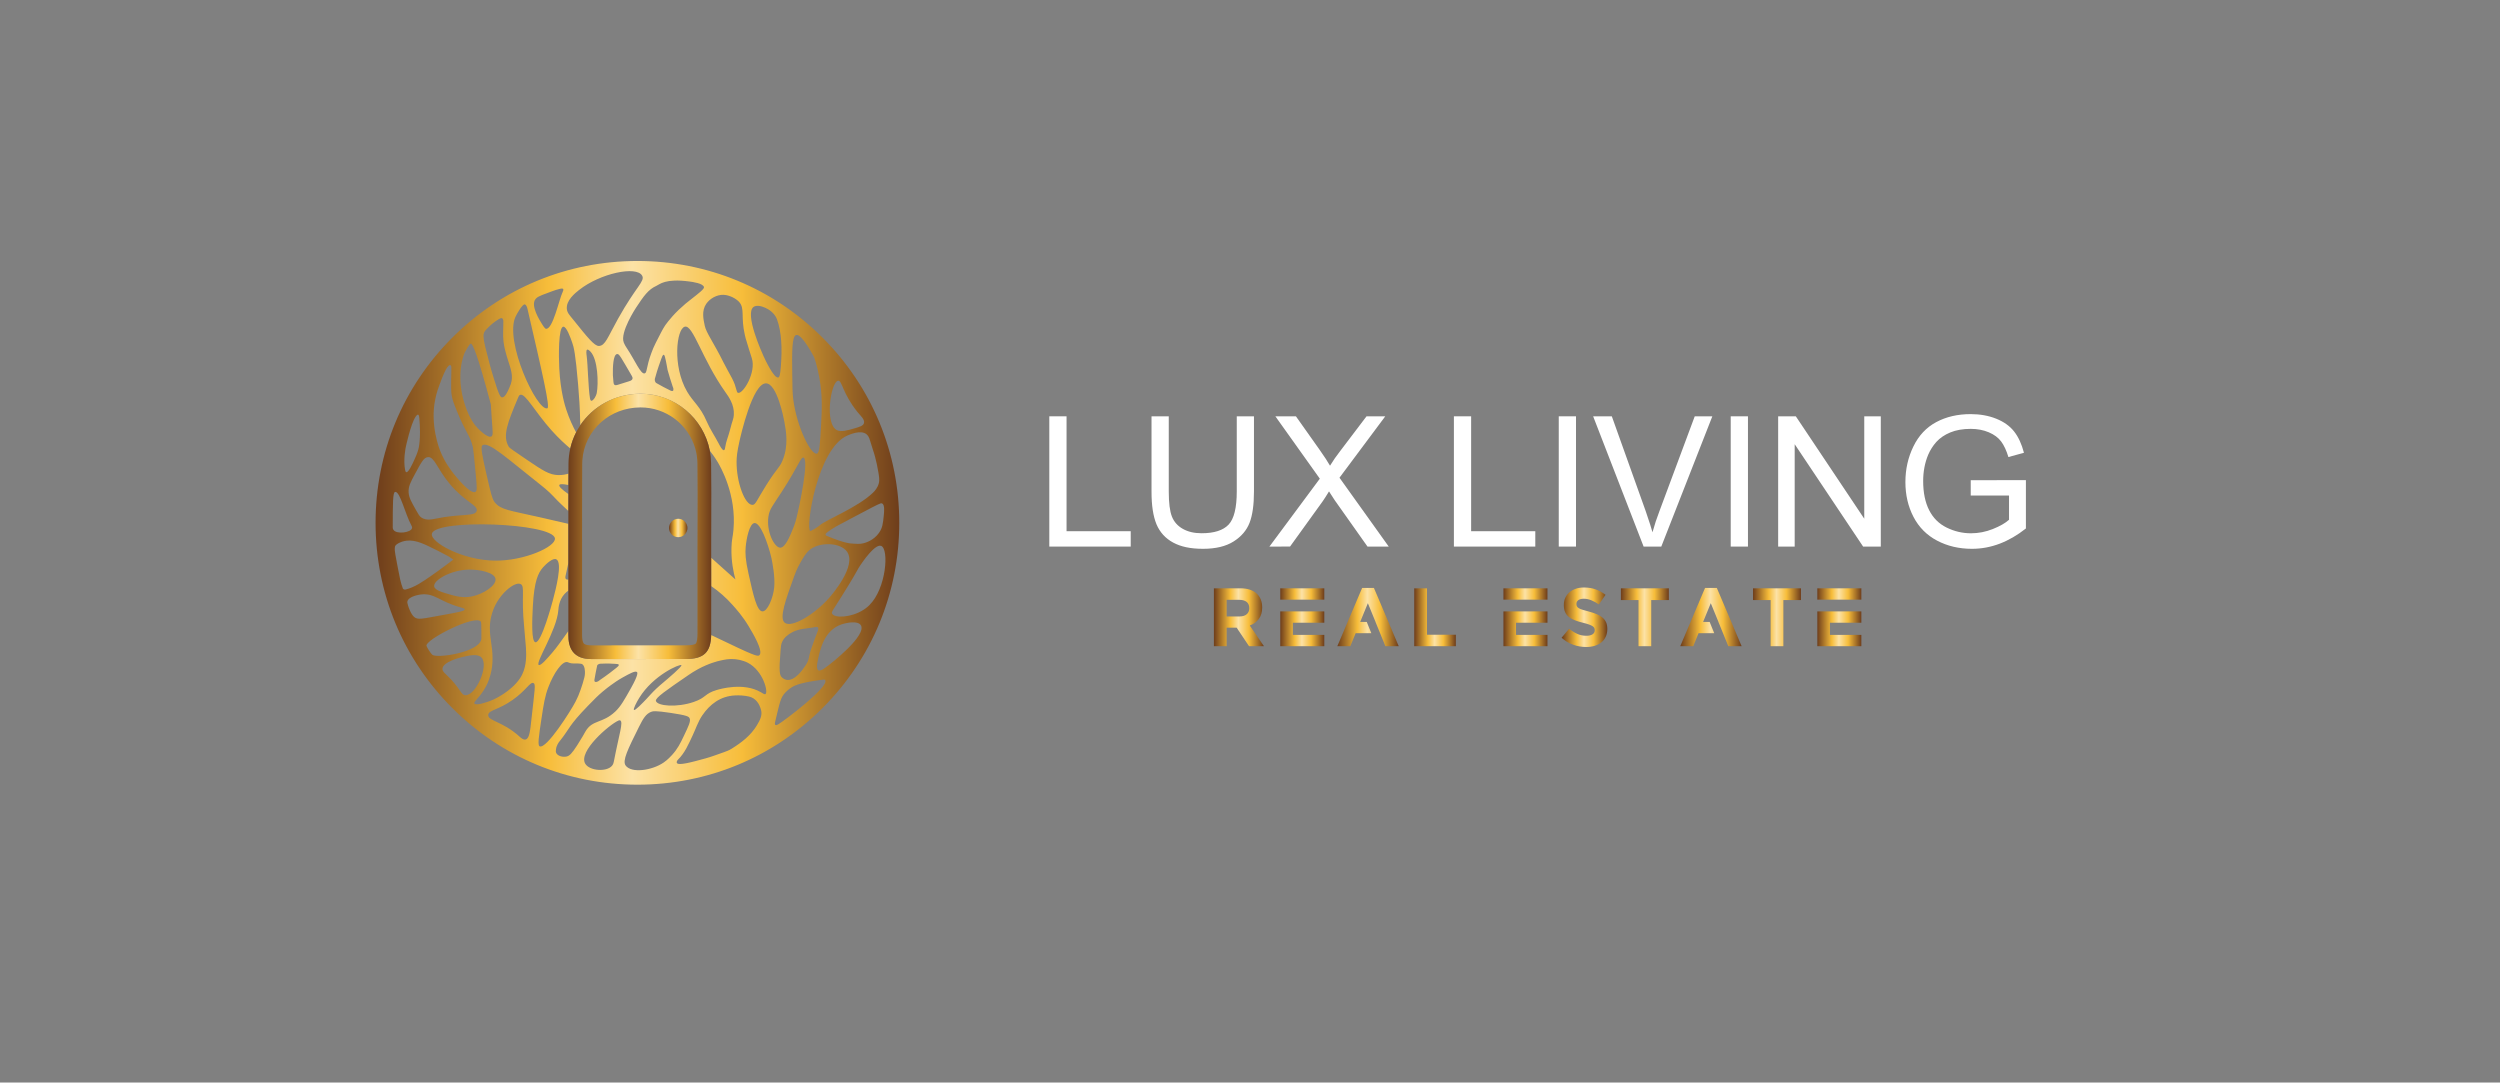 <?xml version="1.0" encoding="UTF-8"?> <svg xmlns="http://www.w3.org/2000/svg" xmlns:xlink="http://www.w3.org/1999/xlink" id="Layer_1" data-name="Layer 1" viewBox="0 0 1616.59 700"><rect x="0" y="0" width="1616.59" height="700" fill="#808080" stroke="none"/><defs><style> .cls-1 { fill: url(#linear-gradient-12); } .cls-1, .cls-2, .cls-3, .cls-4, .cls-5, .cls-6, .cls-7, .cls-8, .cls-9, .cls-10, .cls-11, .cls-12, .cls-13, .cls-14 { stroke-width: 0px; } .cls-2 { fill: url(#linear-gradient); } .cls-3 { fill: url(#linear-gradient-6); } .cls-4 { fill: url(#linear-gradient-11); } .cls-5 { fill: url(#linear-gradient-5); } .cls-6 { fill: url(#linear-gradient-13); } .cls-7 { fill: #fff; } .cls-8 { fill: url(#linear-gradient-2); } .cls-9 { fill: url(#linear-gradient-7); } .cls-10 { fill: url(#linear-gradient-3); } .cls-11 { fill: url(#linear-gradient-9); } .cls-12 { fill: url(#linear-gradient-8); } .cls-13 { fill: url(#linear-gradient-10); } .cls-14 { fill: url(#linear-gradient-4); } </style><linearGradient id="linear-gradient" x1="784.94" y1="399.14" x2="817.29" y2="399.14" gradientUnits="userSpaceOnUse"><stop offset="0" stop-color="#6e3d1b"></stop><stop offset=".33" stop-color="#f7bd3a"></stop><stop offset=".49" stop-color="#fce2a6"></stop><stop offset=".7" stop-color="#f7bd3a"></stop><stop offset="1" stop-color="#6e3d1b"></stop></linearGradient><linearGradient id="linear-gradient-2" x1="827.88" x2="856.33" xlink:href="#linear-gradient"></linearGradient><linearGradient id="linear-gradient-3" x1="972.19" x2="1000.64" xlink:href="#linear-gradient"></linearGradient><linearGradient id="linear-gradient-4" x1="1175.16" x2="1203.61" xlink:href="#linear-gradient"></linearGradient><linearGradient id="linear-gradient-5" x1="864.77" y1="399.01" x2="904.44" y2="399.01" xlink:href="#linear-gradient"></linearGradient><linearGradient id="linear-gradient-6" x1="1086.51" y1="399.01" x2="1126.18" y2="399.01" xlink:href="#linear-gradient"></linearGradient><linearGradient id="linear-gradient-7" x1="914.5" x2="941.4" xlink:href="#linear-gradient"></linearGradient><linearGradient id="linear-gradient-8" x1="1009.78" y1="399.14" x2="1039.35" y2="399.14" xlink:href="#linear-gradient"></linearGradient><linearGradient id="linear-gradient-9" x1="1048.12" x2="1079.13" xlink:href="#linear-gradient"></linearGradient><linearGradient id="linear-gradient-10" x1="1133.57" x2="1164.58" xlink:href="#linear-gradient"></linearGradient><linearGradient id="linear-gradient-11" x1="242.85" y1="338.09" x2="581.5" y2="338.09" xlink:href="#linear-gradient"></linearGradient><linearGradient id="linear-gradient-12" x1="367.52" y1="340.39" x2="459.96" y2="340.39" xlink:href="#linear-gradient"></linearGradient><linearGradient id="linear-gradient-13" x1="432.61" y1="341.41" x2="444.53" y2="341.41" gradientTransform="translate(586.16 -194.43) rotate(67.5)" xlink:href="#linear-gradient"></linearGradient></defs><g><g><path class="cls-7" d="m678.52,353.44v-84.24h11.15v74.3h41.49v9.94h-52.63Z"></path><path class="cls-7" d="m799.71,269.2h11.15v48.67c0,8.54-.95,15.27-2.84,20.17-1.9,4.9-5.34,8.94-10.34,12.1-5,3.16-11.58,4.74-19.74,4.74s-14.39-1.35-19.36-4.05c-4.98-2.7-8.56-6.64-10.75-11.81-1.07-2.6-1.88-5.64-2.41-9.11-.54-3.47-.8-7.48-.8-12.04v-48.67h11.15v48.61c0,7.39.68,12.81,2.04,16.23,1.36,3.43,3.72,6.08,7.07,7.96,3.35,1.88,7.38,2.82,12.1,2.82,8.12,0,13.94-1.86,17.47-5.57,3.52-3.72,5.29-10.86,5.29-21.43v-48.61Z"></path><path class="cls-7" d="m820.85,353.44l32.59-43.91-28.74-40.33h13.29s15.28,21.59,15.28,21.59c3.06,4.33,5.32,7.79,6.77,10.36,1.87-3.1,4.09-6.3,6.66-9.6l16.95-22.35h12.12s-29.61,39.71-29.61,39.71l31.87,44.56-13.75-.03-21.24-30.03-3.65-5.65c-1.81,2.98-3.15,5.08-4.03,6.31l-21.16,29.35-13.35.03Z"></path><path class="cls-7" d="m940.14,353.44v-84.24h11.15v74.3h41.49v9.94h-52.63Z"></path><path class="cls-7" d="m1007.95,353.44v-84.24h11.15v84.24h-11.15Z"></path><path class="cls-7" d="m1062.82,353.44l-32.64-84.24h12.08s21.87,61.2,21.87,61.2c1.07,3.03,2.05,5.95,2.93,8.79.31.96.81,2.62,1.5,5,1.3-4.75,2.82-9.35,4.54-13.79l22.78-61.19h11.38s-33,84.23-33,84.23h-11.44Z"></path><path class="cls-7" d="m1119.14,353.44v-84.24h11.15v84.24h-11.15Z"></path><path class="cls-7" d="m1149.82,353.44v-84.24h11.42s44.26,66.22,44.26,66.22v-66.22h10.69v84.24h-11.43s-44.25-66.2-44.25-66.2v66.2h-10.69Z"></path><path class="cls-7" d="m1274.34,320.4v-9.88l35.68-.06v31.26c-5.44,4.33-11.08,7.6-16.92,9.83-5.84,2.22-11.83,3.33-17.96,3.33-8.35,0-15.87-1.76-22.55-5.29-6.69-3.52-11.77-8.64-15.26-15.34-3.49-6.7-5.23-14.21-5.23-22.52s1.71-15.9,5.14-22.98c3.43-7.09,8.36-12.35,14.8-15.8s13.85-5.17,22.24-5.17c6.09,0,11.6.99,16.52,2.96,4.92,1.97,8.77,4.71,11.55,8.22,2.78,3.5,4.91,8.11,6.41,13.82l-10.06,2.76c-1.26-4.21-2.83-7.57-4.68-10.06-1.86-2.49-4.53-4.47-8.02-5.95-3.49-1.47-7.37-2.21-11.66-2.21-5.1,0-9.49.77-13.19,2.3-3.7,1.53-6.71,3.58-9.05,6.15-2.18,2.45-3.95,5.23-5.29,8.33-2.15,5.21-3.22,10.86-3.22,16.95,0,7.47,1.28,13.74,3.85,18.82,2.57,5.08,6.35,8.84,11.35,11.29,5,2.45,10.24,3.68,15.72,3.68,4.83,0,9.54-.92,14.14-2.76s8.08-3.83,10.46-5.98v-15.69h-24.77Z"></path></g><g><path class="cls-2" d="m808.15,404.49c2.39-.89,4.32-2.29,5.8-4.19s2.22-4.38,2.22-7.41v-.11c0-3.88-1.24-6.92-3.71-9.09-2.48-2.18-5.95-3.27-10.4-3.27h-17.11v37.43h8.24v-11.97h6.47l8.02,11.97h9.62l-9.14-13.37Zm-.32-11.17c0,1.6-.54,2.89-1.63,3.85-1.09.96-2.65,1.45-4.68,1.45h-8.34v-10.75h8.18c2.03,0,3.62.45,4.76,1.34,1.14.89,1.71,2.23,1.71,4.01v.11Z"></path><path class="cls-8" d="m827.88,380.43v7.33h28.45v-7.33h-28.45Zm28.45,22.24v-7.32h-28.45v22.51h28.45v-7.32h-20.32v-7.86h20.32Z"></path><path class="cls-10" d="m972.19,380.43v7.33h28.45v-7.33h-28.45Zm28.45,22.24v-7.32h-28.45v22.51h28.45v-7.32h-20.32v-7.86h20.32Z"></path><path class="cls-14" d="m1175.16,380.43v7.33h28.45v-7.33h-28.45Zm28.45,22.24v-7.32h-28.45v22.51h28.45v-7.32h-20.32v-7.86h20.32Z"></path><path class="cls-5" d="m888.41,380.16h-7.6l-16.04,37.69h8.4l3.42-8.39h10.17l-2.97-7.28h-4.25l2.13-5.21,2.84-6.93,4.98,12.14h-.03l2.97,7.28,3.42,8.39h8.61l-16.04-37.69Z"></path><path class="cls-3" d="m1110.15,380.16h-7.6l-16.04,37.69h8.4l3.42-8.39h10.17l-2.97-7.28h-4.25l2.13-5.21,2.84-6.93,4.98,12.14h-.03l2.97,7.28,3.42,8.39h8.61l-16.04-37.69Z"></path><path class="cls-9" d="m922.74,410.43v-30h-8.24v37.43h26.9v-7.43h-18.66Z"></path><path class="cls-12" d="m1038.57,402.46c-.52-1.18-1.28-2.2-2.3-3.08-1.02-.87-2.27-1.62-3.75-2.24-1.49-.62-3.18-1.19-5.07-1.69-1.61-.42-2.94-.8-3.99-1.12-1.06-.32-1.89-.66-2.49-1.01-.61-.36-1.03-.76-1.26-1.21-.24-.44-.35-.97-.35-1.58v-.11c0-.92.41-1.7,1.21-2.32.8-.62,2.01-.94,3.61-.94s3.21.33,4.81.99c1.61.66,3.25,1.56,4.92,2.7l4.28-6.21c-1.93-1.53-4.04-2.71-6.34-3.52-2.3-.82-4.82-1.23-7.57-1.23-1.93,0-3.69.26-5.29.8-1.59.54-2.97,1.3-4.12,2.3-1.15.99-2.04,2.18-2.68,3.55-.64,1.37-.95,2.91-.95,4.62v.11c0,1.86.29,3.41.88,4.65.59,1.25,1.42,2.29,2.49,3.13,1.07.84,2.38,1.54,3.91,2.11,1.54.57,3.25,1.09,5.15,1.55,1.57.39,2.85.77,3.84,1.12.98.36,1.75.72,2.31,1.07.55.36.92.74,1.12,1.15.19.41.29.88.29,1.42v.11c0,1.11-.47,1.97-1.42,2.59-.94.62-2.27.94-3.98.94-2.14,0-4.11-.41-5.91-1.23-1.8-.82-3.56-1.92-5.27-3.31l-4.87,5.82c2.24,2.04,4.74,3.54,7.48,4.52,2.74.98,5.54,1.47,8.4,1.47,2.03,0,3.88-.26,5.55-.77,1.66-.52,3.11-1.26,4.31-2.25,1.21-.98,2.15-2.19,2.82-3.64.67-1.45,1.01-3.09,1.01-4.95v-.11c0-1.64-.26-3.05-.78-4.22Z"></path><path class="cls-11" d="m1048.12,380.43v7.6h11.39v29.83h8.24v-29.83h11.38v-7.6h-31.01Z"></path><path class="cls-13" d="m1133.57,380.43v7.6h11.38v29.83h8.24v-29.83h11.39v-7.6h-31.01Z"></path></g></g><g><path class="cls-4" d="m531.91,218.35c-31.98-31.98-74.51-49.59-119.73-49.59s-87.75,17.61-119.73,49.59c-31.98,31.98-49.59,74.5-49.59,119.73s17.61,87.75,49.59,119.73,74.5,49.59,119.73,49.59,87.75-17.61,119.73-49.59c31.98-31.98,49.59-74.51,49.59-119.73s-17.61-87.75-49.59-119.73Zm38.49,107.2c1.79.82,1.33,5.33,1.06,7.97-.5,4.87-.79,7.73-2.95,10.88-3.52,5.13-8.89,6.56-10.22,6.9-2.34.59-4.45.41-8.66.07,0,0-4.4-.36-15.01-4.86-.2-.09-.67-.29-.77-.7-.15-.6.58-1.28,1.09-1.66,1.96-1.41,3.97-2.77,6.09-3.92,6.44-3.49,12.96-6.88,19.44-10.3,2.2-1.16,4.38-2.35,6.62-3.41,1.95-.92,2.65-1.28,3.32-.98Zm-65.64,94.75c.21-2.59.33-3.82,1.07-5.37,1.23-2.58,3.48-4.54,6.54-6.14,4.77-2.51,9.94-2.25,14.91-3.33,1.83-.39,2.29.65,1.6,2.39-1.46,3.66-2.8,7.38-4.1,11.1-2.51,7.18-.94,6.85-3.93,11.42-1.88,2.87-6.96,10.13-12.18,9.24-1.47-.25-2.5-1.08-2.94-1.48-1.66-1.51-2.12-3.69-.96-17.82Zm14.78-124.41c3.84,1.12-2.61,31.56-4.63,39.62-.1.41-.75,2.95-2.06,6.18-2.02,4.98-5.03,12.42-8.26,12.46-3.83.04-9.07-10.27-7.72-19.96.7-5.07,2.81-7.12,9.01-16.74,10.47-16.24,11.98-22.07,13.67-21.57Zm-12.11,106.76c-3.66-2.99.5-14.49,6.23-30.34.58-1.6,1.7-4.57,3.7-8.13,1.5-2.67,3.48-6.21,5.82-8.3,6.25-5.59,20.13-5.34,24.53.85,6.4,9.03-9.55,27.57-11.54,29.85-9.36,10.67-24.28,19.72-28.74,16.08Zm34.53-156.46c2.59-.29,2.72,8.05,12.49,20.21,1.81,2.26,4.98,4.93,4.2,7.28-.55,1.66-2.74,2.33-5.79,3.22-4.69,1.37-8.86,2.58-11.59,1.29-8.3-3.93-4.05-31.46.69-32Zm6.01,35.42c1.91-.81,8.76-3.73,12.31-.83.87.71,1.71,1.82,2.4,4.35.93,3.43,2.24,6.76,3.15,10.19.88,3.32,1.62,6.71,2.16,10.1.37,2.36.87,4.94.27,7.14-.8,2.96-2.62,4.94-3.87,6.14-9.76,9.35-29.97,17.33-34.06,20.78-.2.16-1.64,1.41-3.83,2.66-1.49.85-2.23,1.28-2.5,1.19-3.36-1.07,4.46-53.4,23.98-61.71Zm-35.67-39.47c-.17-14.33-.29-24.84,2.6-25.54,3.69-.9,11.56,14.42,11.56,14.42h0s1.81,4.82,3.28,12.77c2.17,11.79,1.78,20.83,1.18,31.55-.66,11.75-1.01,17.62-2.7,18.01-3.84.87-12.93-17.02-15.27-35.12-.5-3.87-.55-7.94-.64-16.09Zm-25.75,84.33c-4.91.03-10.4-14.59-10.25-28.16.03-2.88.38-6.37,1.88-13.04.78-3.46,8.5-37.68,17.21-37.39,7.08.24,11.37,22.43,11.76,24.52,1.18,6.35,2.97,15.91-1.29,25.75-2.06,4.76-3.16,4.1-10.3,15.45-6.36,10.11-6.89,12.86-9.01,12.87Zm-10.94,48.28c-5.24-4.69-10.48-9.39-15.72-14.08.01,6.1.01,12.22.01,18.33,5.1,3.47,9.69,7.57,13.8,12.17,2.28,2.55,6.53,7.29,10.36,13.68,2.78,4.64,9.73,16.23,7,18.82-1.12,1.06-3.53.27-27.98-11.5-1.33-.64-2.44-1.18-3.2-1.54-.3,11.25-4.84,15.49-16.41,15.5-20.19.03-40.4.05-60.6.05h-.02c-3.36,0-8.22-.4-11.58-3.79-3.34-3.4-3.74-8.33-3.74-11.74v-2.59c-.09.14-.19.28-.29.41-3.73,5.17-7.01,9.93-10.09,13.52-2.99,3.48-7.52,8.76-8.77,8.01-2.39-1.43,11.57-22.3,12.64-35.28.12-1.46.39-6.62,4.01-10.63.93-1.04,1.86-1.74,2.5-2.18-.01-2.39-.01-4.78,0-7.18h-.01c-1.41.33-2.17-.63-1.9-1.94.61-2.94,1.21-5.9,1.9-8.82,0-8.38,0-16.81.01-25.25-3.55-.83-10.15-2.36-18.49-4.25-19.97-4.54-25.12-4.74-29.15-9.67-1.62-1.98-2.83-7.22-5.21-17.62-2.76-12.11-4.11-18.19-2.74-19.22,3.86-2.92,16.68,9.11,37.76,25.67,0,0,5.08,3.92,8.4,7.58.37.41.74.81,1.13,1.2.37.4.76.79,1.15,1.18.38.4.77.78,1.17,1.16.39.38.78.77,1.18,1.15.79.76,1.6,1.52,2.39,2.26.81.75,1.61,1.51,2.41,2.26.01-3.64.02-7.29.03-10.93-4.33-3.03-6.29-4.98-5.89-5.87.33-.74,2.3-.73,5.89,0,.02-2.45.02-4.9.03-7.35-1.43.44-3.75,1-6.61.93-5.64-.14-9.61-2.65-20.48-10.04-7.35-5-11.04-7.51-11.43-8.15-4.38-7.19-.83-15.69,6.09-32.21.23-.54.52-1.22,1.19-1.48,3.31-1.26,9.36,10.75,20.39,23.06,4.72,5.27,9.06,9.15,12.01,11.62.83-3.67,2.12-7.17,3.78-10.43-2.01-3.69-4.4-8.71-6.43-14.91-.71-2.17-3.68-11.54-4.44-26.37-.43-8.37-.57-26.59,2.57-27.04,2.07-.29,4.71,7.22,5.79,10.3,1.03,2.93,2.08,6.6,3.84,27.36.62,7.36,1.2,15.28,1.35,25.29,0,.33,0,.6.01.77,8.21-12.19,22.27-20.19,38.5-20.37.17-.01.34-.01.51-.01,22.12,0,40.72,15.86,44.76,36.84,1.15,1.45,3.09,4,5.12,7.39,1.7,2.83,12.23,20.94,10.19,43.74-.45,5.08-1.15,6.08-1.29,11.59-.23,8.81,1.29,15.99,2.57,20.6Zm-34.98,55.38c.56.82-8.25,8.28-12.39,11.77-.89.75-2.21,1.85-3.95,3.5-2.79,2.64-3.85,4.02-6.25,6.55-2.44,2.57-7.31,7.7-8.09,7.12-.66-.49,1.68-4.99,3.33-7.68,9.17-14.94,26.63-22.32,27.35-21.27Zm-40.49-.26c.19.55-.76,1.32-1.54,1.94-6.68,5.36-8.92,6.61-10.58,7.84-.47.35-.92.74-1.44,1-1.42.7-2.27.37-2.25-.84.65-3.53,1.13-6.57,1.85-9.54.12-.51,1.31-1.08,2.01-1.09,2.67-.06,3.7-.28,9.58.08,1.18.07,2.19.11,2.36.61Zm-120.86-84.73c2.09-9.82,78.16-7.02,79.55,2.97.75,5.36-19.76,14.67-39,14.41-20.97-.29-41.71-11.98-40.55-17.38Zm41.12,29.16c.74,4.24-7.87,9.92-15.37,11.4-5.74,1.13-10.57-.26-14.16-1.29-5.05-1.45-9.78-2.81-10.11-5.29-.53-4.08,10.94-10.55,22.34-10.8,6.66-.15,16.56,1.75,17.3,5.98Zm24.17,17.47c.86-16.23,3.5-21.44,6.63-24.97,2.02-2.27,6.39-6.27,8.56-5.12,4.15,2.2-.39,19.44-2.35,26.84-.31,1.16-7.36,27.47-11.19,26.79-2.7-.48-2.15-14.14-1.66-23.54Zm41.31-137.62s-.58,2.88-2.58,4.62c-.41.36-.74.45-.99.38-.55-.15-.73-1.11-.8-1.54-1.14-6.6-1.34-21.42-2.18-27.78-.12-.88-.48-3.36.35-3.73.63-.28,1.67.77,2.04,1.15,5.03,5.11,5.3,20.84,4.16,26.9Zm10.43-11.65c-.09-4.93.12-12.97,2.64-13.57,1.46-.35,2.53,2.07,9.59,14.12.2.34.7,1.19.42,1.99-.22.64-.91,1.1-2.01,1.44-2.65.83-5.28,1.68-7.95,2.49-.69.21-1.21.16-1.57-.08-.56-.37-.66-1.12-.73-1.7-.14-1.16-.29-2.74-.4-4.69Zm27.11,2.58c1.08-3.76,1.39-5.27,4.21-13.11.34-.94.92-2.62,1.53-2.57.43.03.68.91.79,1.28.93,3.32,1.48,7.58,1.74,8.56.94,3.58,2.15,7.09,3.26,10.62.15.49.44.96.49,1.47.04.46.03,1.15-.26,1.37-.29.23-1.01.17-1.41-.04-3.18-1.61-6.4-3.2-9.46-5.02-.61-.36-1.09-1.82-.87-2.56Zm19.36-33.84c5.42-1.47,11.07,20.93,26.39,42.49,1.9,2.67,5.78,7.91,5.36,14.52-.19,2.95-.65,2.46-2.71,10.57-.88,3.44-2.37,6.74-2.85,10.26-.09.64-.24,1.88-.84,2.03-1.02.26-2.64-2.86-3.45-4.42-2.5-4.8-5.62-9.3-7.74-14.28-4.13-9.68-8.61-12.31-12.64-19.2-9.63-16.5-6.87-40.51-1.52-41.95Zm59.65-4.78c3,8.31,3.47,19,2.47,30.9-.44,5.21-.79,6.48-1.61,6.72-2.81.8-8.52-11.57-9.48-13.63-.92-2-12.59-27.69-6.49-32,3.12-2.21,11.84,1.23,14.67,7.01.21.42.33.75.42,1.01Zm-45.71-10.04c2.31-3.36,6.79-5.96,11.2-5.78,2.16.09,4.03.83,4.73,1.11.77.31,3.56,1.51,5.37,3.58,3.73,4.25.9,9.39,3.64,21.34.16.7.3,1.25.49,2.01.54,2.09,4.03,13.06,4.03,13.06,2.86,9.01-5.51,22.89-8.85,22.31-1.41-.24-.68-3.18-4-9.51-1.77-3.37-3.73-6.65-5.42-10.06-6.55-13.19-11.17-19.16-12.16-23.72-.97-4.47-2.14-9.83.97-14.35Zm-11-14.41c1.96.26,9.16,1.21,9.5,3.71.15,1.16-2.89,3.55-8.96,8.28-.62.48-1.66,1.29-3.05,2.45-1.29,1.08-3.13,2.73-4.32,3.88-5.79,5.58-8.91,10.29-8.91,10.29-1.48,2.23-2.99,5.24-6.03,11.24-1.21,2.38-1.88,4.09-2.75,6.4-3.38,9.01-2.67,12.83-4.36,13.2-2.61.58-6.01-8.07-11.73-16.69-.15-.22-.4-.6-.71-1.13,0,0-.59-1.03-1.04-2.12-2.69-6.51,7.89-22.51,7.89-22.51,4.99-7.55,7.87-11.79,13.27-14.22,2.09-.94,5.66-4.85,21.21-2.78Zm-71.17,5.42c13.58-10.69,37.01-15.71,40.69-9.18,2,3.57-3.9,6.88-15.58,27.84-6.75,12.11-8.24,17.38-12.33,17.62-2.89.17-7.46-5.54-16.61-16.95-2.28-2.84-3.97-4.43-4.19-7.08-.45-5.47,5.18-10.02,8.02-12.26Zm-28.33,6.04c.46-.6,1.01-1.11,1.78-1.53,1.65-.89,3.44-1.54,5.21-2.18,2.74-.99,5.58-2.24,9.07-3.04.49-.11,1.49-.33,1.86.14.39.49-.1,1.48-.24,1.78-2.47,5.17-6.41,24.52-10.85,23.97-.27-.03-.77-.17-2.44-2.84-1.77-2.82-7.62-12.15-4.39-16.3Zm-6.79,3.39c.99.34,1.46,2,1.63,2.75,9.85,42.54,14.78,63.81,12.89,64.41-6.68,2.15-27.93-43.49-20.6-59.22.94-2.01,4.58-8.46,6.07-7.95Zm-25.9,17.26s1.41-1.89,4.87-4.85c1.33-1.14,2.82-2.1,4.31-3.02.57-.35,1.46-.7,1.95-.48.46.22.81,1.17.82,1.8.05,4.42-.41,8.89.09,13.24.47,4.15,1.71,8.26,2.96,12.28,1.56,4.99,3.59,9.85,1.79,15.21-.29.85-.71,1.79-.71,1.79-2.47,6.18-4.1,6.94-4.98,6.86-1.02-.09-2.03-1.38-5.55-13.03-1.79-5.94-1.58-5.15-2.6-9.05-4.15-15.72-4.63-18.33-2.94-20.76Zm-12.97,13.81c.06-.12.14-.26.14-.26.18-.35,2.78-5.3,3.69-5.48,1.2-.24,4.35,6.75,12.99,39.22.11,1.92.29,5.14.59,9.14.63,8.58,1.02,10.93-.2,11.65-2.38,1.41-8.36-4.76-8.87-5.3-1.54-1.61-5.32-5.91-8.37-15.45-6.07-19-.71-32.06.03-33.52Zm-19.17,30.54c1.01-4.93,1.64-6.52,4.51-14.15.75-1.99,1.71-3.89,2.67-5.78.4-.77,1-1.45,1.62-2.07.22-.23.76-.48,1.14-.31.5.22.54,1.14.55,1.52.09,2.93-.45,12.82.07,17.04.43,3.51,1.45,6.01,3.46,11.02,5.89,14.62,8.25,14.85,10.41,23.54.24.96.76,6.39,1.8,17.25.85,8.87.94,10.94-.21,11.56-3.38,1.84-13.44-10.99-14.1-11.84-2.11-2.71-5.75-7.46-8.68-14.76-.59-1.46-6.56-16.82-3.22-33.01Zm26.86,71.86c-1.02,3.9-10.23,1.58-27.04,5.15-1.71.36-5.71,1.26-8.79-.87-1.16-.8-1.72-1.84-3.22-4.46-3.13-5.49-4.69-8.23-4.95-11.49-.32-4.04,1.28-6.98,4.09-12.14,3.85-7.07,5.59-10.71,8.37-10.94,4.25-.36,5.81,7.39,14.16,17.38,9.91,11.85,18.35,13.67,17.38,17.38Zm-45.88-41.11s3.2-15.17,6.43-19.82c.25-.37.98-1.41,1.55-1.26.58.15.72,1.46.78,2.09,1.28,13.8-.58,20.28-.58,20.28-.85,2.96-1.76,4.94-2.72,7.05-1.12,2.46-3.71,8.13-5.1,7.77-.48-.12-.66-.93-.74-1.31-1.35-6.63.38-14.8.38-14.8Zm-8.4,51.74c.02-15.06.03-22.58,1.5-22.86,3.23-.61,6.32,13.86,10.68,21.92.12.21.46.85.28,1.54-.76,2.84-9.94,4.13-12.01,1.03-.45-.67-.46-1.4-.46-1.63Zm6.59,39.71c-.7-1.92-1.35-3.88-1.77-5.87-1.11-5.36-2.15-10.72-3.11-16.1-.3-1.72-.58-3.56-.27-5.24.17-.91,1.5-1.8,2.5-2.31,6.59-3.32,12.74-.97,18.74,1.81,4.51,2.1,8.91,4.44,13.32,6.74,1.06.56,1.98,1.37,3.13,2.19-2.02,1.51-3.69,2.78-5.38,4.02-2.94,2.15-5.84,4.35-8.86,6.4-5.25,3.59-10.4,7.42-16.74,8.93-.46.11-1.42-.23-1.54-.58Zm3.28,10.81c-.53-1.65-.49-2.18-.41-2.55.8-3.5,8.3-4.47,8.78-4.53,8.88-1.07,11.98,4.65,25.75,8.37.98.26,2.55.66,2.57,1.29.03,1.04-4.25,1.86-15.45,3.86-11.92,2.13-14.92,3.11-17.31.98-2.17-1.93-3.52-6.14-3.93-7.41Zm15.68,31.86c-.4-.4-.8-.87-.8-.87-.89-1.14-1.55-2.18-2.05-3.08-.07-.12-.76-1.38-.86-1.73-1.2-3.91,31.7-20.66,35.13-15.66.27.39.29,2.4.34,6.43.03,2.67.05,4.01-.01,4.61-.87,8.82-29.14,12.92-31.75,10.3Zm21.48,26.22c-3.15-.1-3.04-4.43-12.31-13.22-1.45-1.37-2.6-2.36-2.58-3.81.07-4.56,11.72-7.39,12.49-7.58,4.82-1.14,10.2-2.4,12.69.18,5.08,5.25-3.6,24.63-10.3,24.43Zm5.79,5.36c-.75-1.33,3.69-4.03,7.35-10.87,1.81-3.38,2.59-6.2,3.06-7.93,1.9-7.04,1.44-14.12.32-21.26-1.5-9.61-.61-14.58,1.14-19.72,3.66-10.76,14.09-19.39,18.01-17.47,2.94,1.44.27,7.85,2.26,27.58.31,3.04.39,5.18.81,9.44.55,5.51.91,10.98-.34,16.48-.41,1.81-1.01,3.5-1.79,5.08-.71,1.44-1.82,3.3-3.95,5.64-6.91,7.61-16.2,11.16-16.76,11.37-1.5.56-9.17,3.31-10.11,1.66Zm36.88,9.94c-.83,7.65-1.31,12.65-3.76,13.31-1.55.41-3.13-1.1-4.39-2.23-10.88-9.67-20.01-9.69-19.81-13.62.16-3.21,6.22-3.01,15.73-9.69,8.96-6.29,11.33-11.91,13.52-10.94,1.57.69.82,3.79-1.29,23.17Zm5.26,17.72c-1.37-.67-.54-6.36,1.18-17.72,1.47-9.74,2.26-14.74,4.51-20.6,3.43-8.93,8.73-16.78,12.23-16.15.71.13,1.11.56,2.62.8,1.79.28,2.8-.09,5.47.21.73.08,1.1.13,1.33.24,2.02,1,1.99,4.77,1.98,5.94-.02,1.78-.51,3.4-1.44,6.58-.77,2.62-1.75,5.18-2.74,7.74,0,0-.92,2.15-2.02,4.29-2.94,5.69-18.78,30.79-23.12,28.67Zm17.37,6.62c-2.46.55-5.75-.35-6.64-2.35-.34-.76-.25-1.51-.14-2.36.36-2.7,1.88-4.58,2.23-5.02,7.11-8.84,5.37-9.63,18.67-23.31,4.04-4.16,6.13-6.29,9.38-9.03,1.87-1.57,3.6-2.91,5.22-4.08,1.84-1.33,4.39-3.19,7.68-5.01,4.5-2.5,8.11-4.5,9.21-3.45.28.26,1.13,1.42-3.86,10.3-4.47,7.94-6.7,11.92-10.15,15.18-8.5,8.03-14.87,5.03-19.46,13.15-.45.8-2.27,4.14-5.13,8.58-3.61,5.6-5.04,6.96-7,7.4Zm30.68,3.01c-.13.69-.33,1.88-1.24,2.97-3.49,4.11-14.52,3.35-17.3-1.35-4.74-8.01,15.69-25.35,21.4-27.86.28-.12.74-.31,1.18-.12,2.21.9-.71,9.02-4.04,26.37Zm7.58,2.8c-2.26-3.1,1.37-10.4,8.63-25,2.77-5.56,4.48-8.29,7.72-9.66,1.31-.55,2.83-.86,12.87.64,10.46,1.57,11.53,2.31,12.1,3.36,1,1.85-.6,5.09-3.71,11.61-2.2,4.63-4,8.32-7.68,12.32-.78.85-2.76,3-5.22,4.71-7.59,5.27-20.94,7.19-24.72,2.01Zm84.9-26.02c-4.06,6.73-10.06,11.25-16.55,15.27-1.42.88-3.04,1.53-4.62,2.07-4.31,1.48-7.9,2.92-11.88,4.01-9.17,2.53-17.82,4.91-18.75,2.97-.31-.64.25-1.62.72-2.07,4.51-4.38,6.84-10.07,9.46-15.58,2.05-4.34,3.55-9.05,6.21-12.97,5.02-7.4,11.86-12.55,21.25-13.01,2.96-.15,6.04.05,8.93.7,4.5,1,6.81,4.66,7.9,8.7.96,3.54-.79,6.77-2.68,9.9Zm5.55-20.18c-.6.41-1.65-.42-3.07-1.24-11.22-6.52-26.52-1.98-28.54-1.38-7.99,2.37-6.62,4.93-14.81,7.72-10.88,3.72-23.53,2.69-24.46-.67-.54-1.93,6.68-6.87,21.1-16.75,1.35-.93,3.32-2.26,6.09-3.77,7.21-3.91,12.97-5.24,14.27-5.53,3.15-.69,5.78-1.27,9.38-.96,1.15.1,4.95.45,8.55,2.3,9.86,5.07,13.44,18.94,11.47,20.27Zm5.6-68.72c-.69,6.57-4.29,15.35-7.59,15.25-3.61-.11-5.97-10.76-9.01-24.46-2.04-9.17-2.15-13.33-1.83-17.03.49-5.81,2.49-15.27,5.66-15.63,3.85-.43,8.67,12.78,11.02,22.67.6,3,2.48,12.39,1.76,19.2Zm2.69,88.25c-.37.21-1.43.81-1.94.43-.52-.39-.23-1.58-.11-2.05,3.16-12.95,3.37-15.62,6.83-19.16.52-.53,1.95-1.94,4.13-3.29,1.15-.71,4.14-2.43,14.85-4.07,4.1-.63,6.16-.94,6.47-.55,3.38,4.11-26.9,26.8-30.23,28.7Zm29.76-36.17c-1.21.82-2.93,1.83-3.95,1.21-.45-.27-1.35-1.23-.38-5.96,1.44-7.02,4.04-19.61,15.09-23.55,3.4-1.21,10.72-2.71,12.78.35,4.22,6.27-18.43,24.48-23.54,27.95Zm29.12-40.86c-.48.47-1.77,1.7-3.71,2.95-7.96,5.15-18.94,5.63-20.44,2.48-.5-1.05.37-1.84,6.28-11.24,0,0,1.54-2.45,4.73-7.66,5.27-8.6,5.26-9.34,7.29-12.35,1.17-1.74,9.4-13.95,13.4-12.52,5.27,1.88,3.4,27.53-7.56,38.33Z"></path><path class="cls-1" d="m459.82,299.32c-.04-2.69-.32-5.33-.82-7.88-4.05-20.99-22.65-36.84-44.76-36.84-.17,0-.34,0-.51.01-16.23.18-30.3,8.17-38.5,20.37-.98,1.47-1.89,3.01-2.7,4.6-1.66,3.26-2.95,6.75-3.78,10.43-.73,3.21-1.12,6.56-1.14,10.01,0,2.09-.02,4.18-.02,6.26-.01,2.44-.02,4.89-.03,7.35,0,1.95,0,3.91,0,5.86-.01,3.64-.02,7.29-.03,10.93,0,2.77,0,5.54,0,8.31-.01,8.44-.01,16.86-.01,25.25,0,3.59,0,7.18.01,10.76-.01,2.4-.01,4.79,0,7.18v26.16s0,2.59,0,2.59c0,3.42.4,8.34,3.74,11.74,3.35,3.4,8.21,3.79,11.58,3.79h.02c20.2,0,40.41-.02,60.6-.05,11.57-.01,16.12-4.24,16.41-15.5,0-.38.01-.77.01-1.18.01-10.15.01-20.31.01-30.46,0-6.11,0-12.23-.01-18.33v-9.58c.01-4.66.03-9.32.04-13.99.04-12.38.09-25.18-.1-37.78Zm-8.76,37.76c-.03,5.78-.04,11.56-.04,17.34v7.74c.01,3.81.01,7.62,0,11.44.01,6.22.01,12.45.01,18.67,0,5.73,0,11.46-.01,17.19,0,3.67-.38,5.91-1.13,6.69-.73.75-2.9,1.12-6.44,1.13-20.19.03-40.39.05-60.59.05h0c-2.71,0-4.53-.4-5.28-1.16-.77-.78-1.19-2.68-1.19-5.51v-22.3s0-4.46,0-4.46c0-1.54,0-3.09,0-4.65,0-2.27,0-4.56,0-6.84v-16.83c0-9.13,0-18.29.01-27.45.02-4.39.03-8.77.03-13.15,0-3.32.02-6.65.03-9.96,0-1.66.02-3.32.02-4.98,0-.76.03-1.53.08-2.28.65-9.94,5.24-18.73,12.31-24.92,6.57-5.77,15.29-9.28,24.97-9.38.14-.01.27-.01.4-.01,8.24,0,15.88,2.74,22.03,7.33,6.39,4.78,11.18,11.6,13.37,19.47.82,2.93,1.28,6.01,1.33,9.19,0,.53.01,1.05.02,1.57.16,12.02.12,24.23.08,36.05Z"></path><circle class="cls-6" cx="438.57" cy="341.41" r="5.96" transform="translate(-44.69 615.94) rotate(-67.5)"></circle></g></svg> 